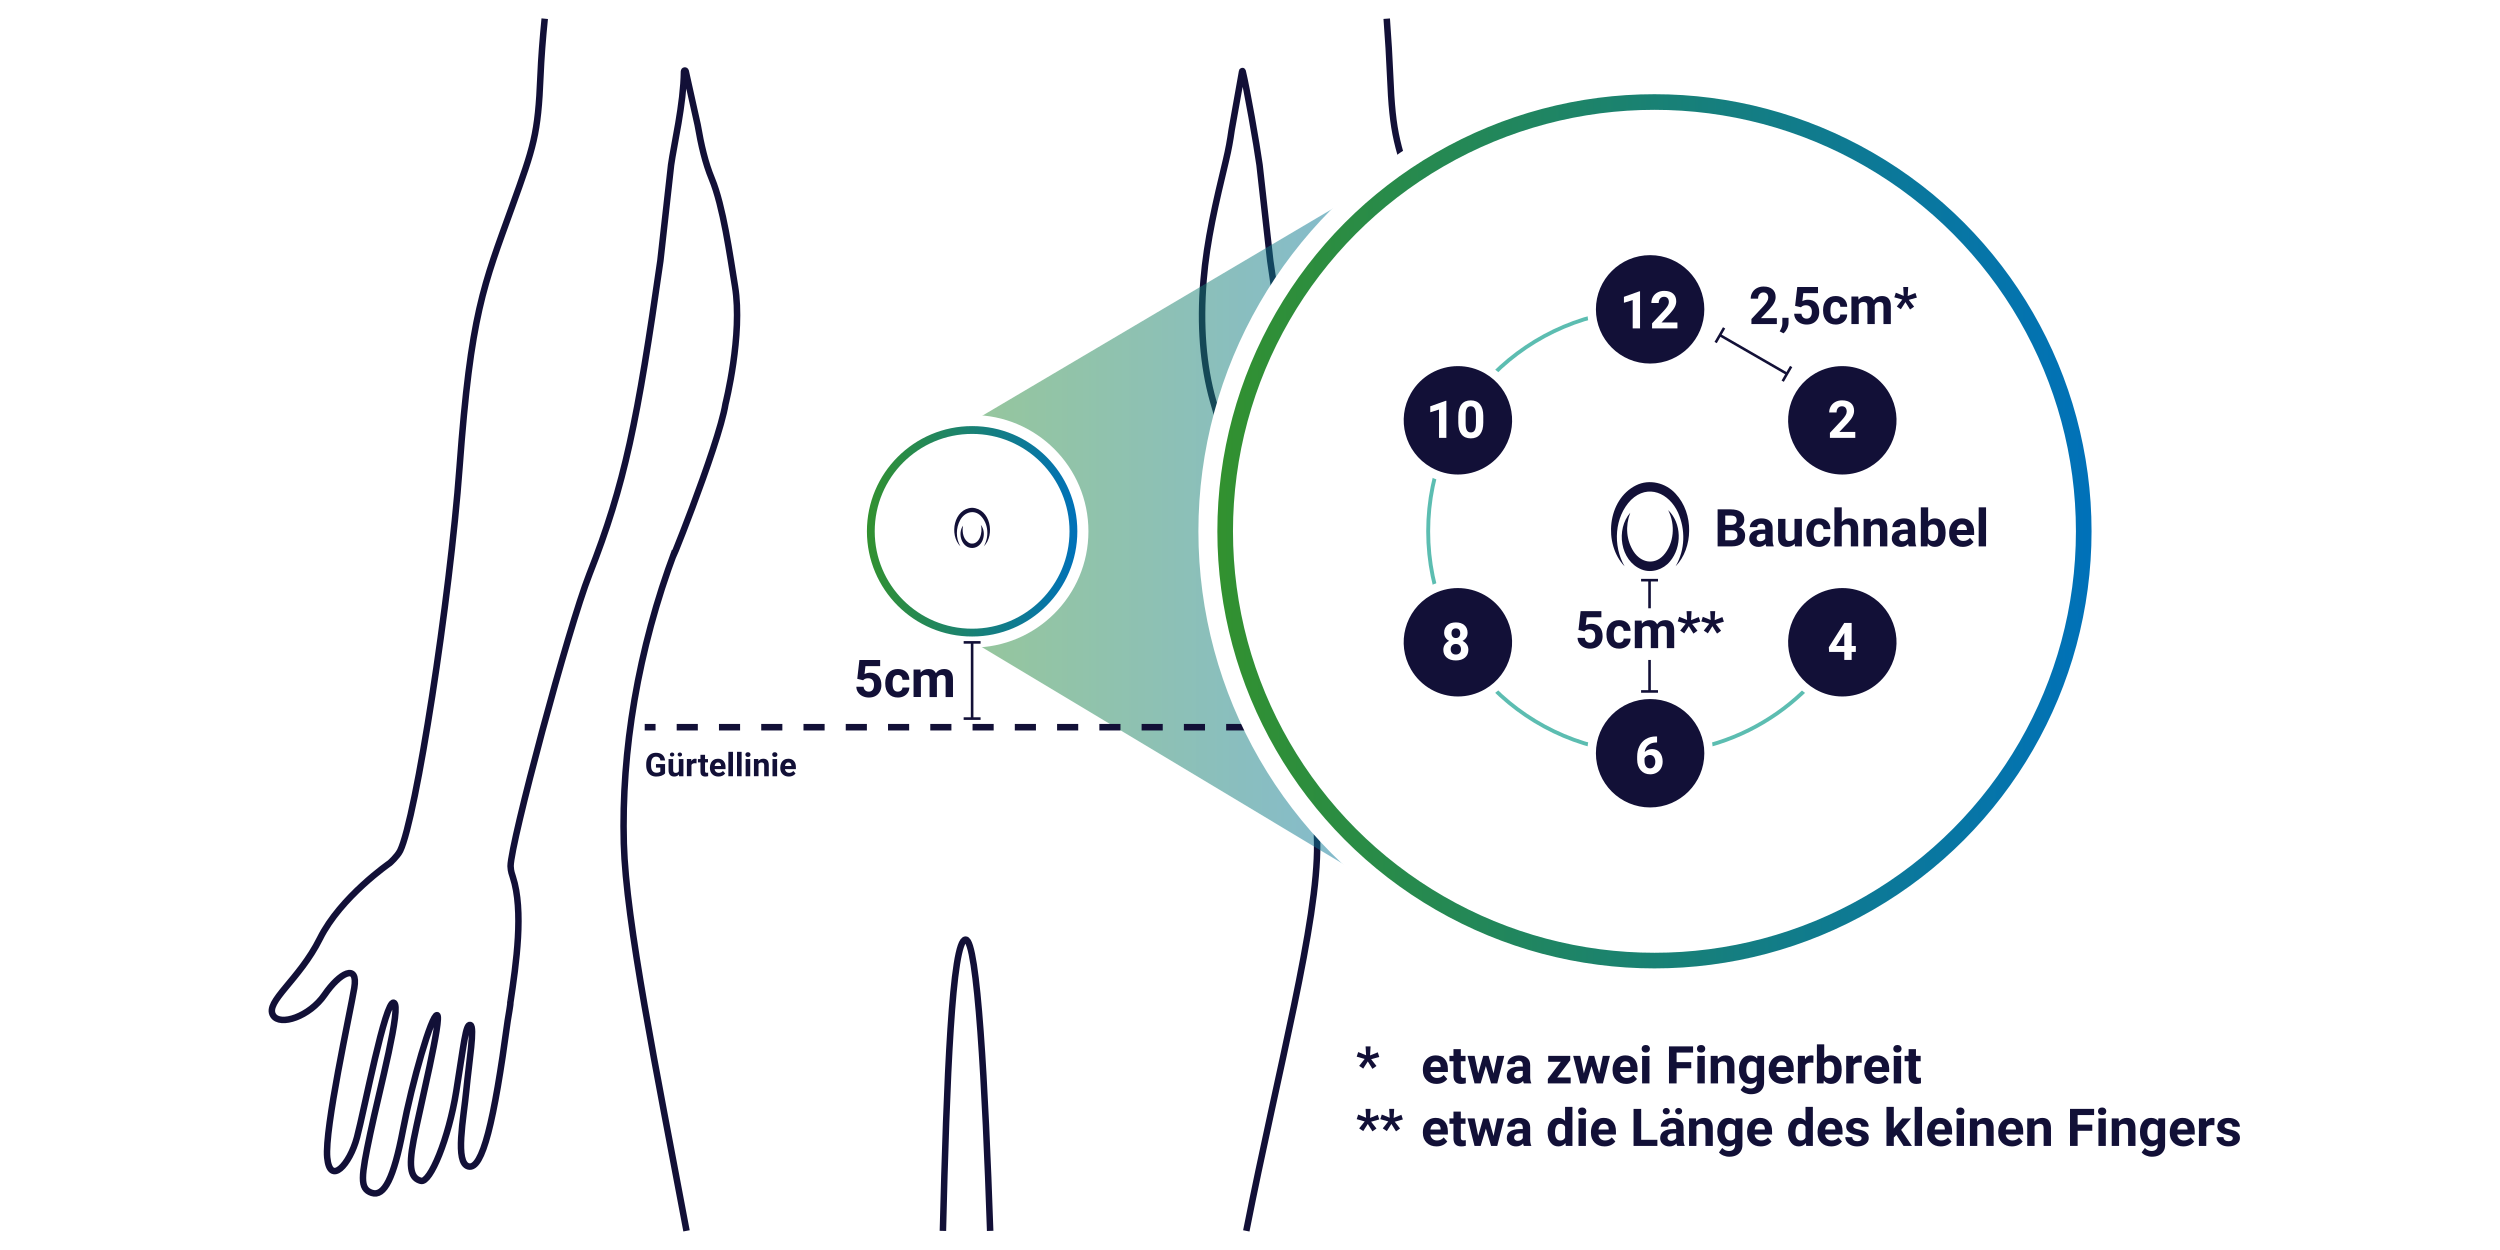 <svg viewBox="0 0 1920 960" xmlns="http://www.w3.org/2000/svg" xmlns:xlink="http://www.w3.org/1999/xlink"><linearGradient id="a" gradientUnits="userSpaceOnUse" x1="713.28" x2="1123" y1="409.93" y2="409.93"><stop offset="0" stop-color="#32912f"/><stop offset="1" stop-color="#0071b9"/></linearGradient><linearGradient id="b" x1="665.79" x2="827.39" xlink:href="#a" y1="408.04" y2="408.04"/><linearGradient id="c" x1="934.93" x2="1606.3" xlink:href="#a" y1="408.04" y2="408.04"/><path d="m0 0h1920v960h-1920z" fill="#fff"/><path d="m1102.71 195.95c-3.89-11.45-8.28-23.33-13.32-37.31-16.63-46.13-19.9-55.1-21.77-100.58-.55-13.39-1.46-28.35-2.62-43.71" fill="none" stroke="#121037" stroke-miterlimit="10" stroke-width="5"/><path d="m957.16 945.32c24.59-124.73 55.17-237.47 54.4-297.5-.9-70.47-3.19-128.26-32.14-203.81-27.93-72.9-35.95-94.14-47.78-136.07q-11.56-40.95-7.3-92.86c2.5-30.47 9.41-59.54 17.25-92.19 1.89-7.87 3.21-15.19 4.28-22.88l8.08-45.29c.04-.22.35-.26.4-.04 3.34 13.83 10.81 56.33 12.98 72l8.22 73.57c4.47 31.26 8.42 57.71 12.29 80.91" fill="none" stroke="#121037" stroke-miterlimit="10" stroke-width="5"/><path d="m724.15 945.32c2.86-114.72 7.01-223.7 17.45-223.7 9.08 0 15.1 113.57 18.84 223.7" fill="none" stroke="#121037" stroke-miterlimit="10" stroke-width="5"/><path d="m418.35 14.35c-1.55 15.36-2.71 30.32-3.26 43.7-1.87 45.48-5.15 54.45-21.77 100.58-21.92 60.83-31.69 82.01-40.38 200.26-7.46 101.5-33.47 269.42-45.61 294.47-2.26 4.45-7.91 9.43-7.91 9.43s-37.8 26.01-53.71 58c-15.92 31.94-42.35 48.58-35.96 58.99 5.25 8.57 28.01.98 39.56-15.86 11.55-16.85 26.01-24.54 22.78-5.17-3.25 19.38-22.9 108.36-20.79 130.25 2.09 21.87 17.23 5.68 22.87-15.48 5.65-21.21 21.67-105.35 28.2-103.45 6.54 1.9-11.01 67.21-18.02 100.53-7 33.29-8.31 42.37 1.18 45.54 9.52 3.17 16.9-11.31 23.94-48.25 7.03-36.97 22.03-88.95 26.19-88.28 4.17.65-13.46 72.63-17.93 95.66-4.47 23.01-1.58 29.73 5.54 31.63 7.15 1.91 21.33-32.48 27.16-68.87 5.86-36.33 7.24-52.1 10.81-50.82 3.56 1.24-.96 27.92-3.05 49.7-2.05 21.83-9.08 56.39 1.64 58.93 10.7 2.57 19.53-33.74 30.08-111.92.32-2.18 2.41-13.88 2.02-13.61 4.6-30.69 10.36-70.91 1.94-96.78-.54-1.92-1.59-4.03-1.74-8.37.23-18.14 44.18-182.5 60.6-224.26 27.22-69.18 36.88-117.74 54.45-240.67l8.22-73.57c2.11-15.21 9.57-46.42 9.9-71.87.01-.81 1.15-.91 1.33-.12l9.16 41.14c2.72 15.82 5.89 29.36 10.83 41.32 8.88 21.52 13.93 58.68 17.88 82.79 6.08 37.1-7.3 90.21-7.3 90.21-5.05 32.04-49.9 142.37-38.83 112.99-28.52 75.71-41.2 154.19-39.27 224.67 1.64 60.01 24.77 172.77 48.15 297.5" fill="none" stroke="#121037" stroke-miterlimit="10" stroke-width="5"/><g fill="#121037"><path d="m510.79 593.91c-.66.79-1.59 1.4-2.8 1.84-1.2.44-2.54.65-4 .65-1.54 0-2.89-.34-4.05-1.01s-2.05-1.65-2.69-2.92c-.63-1.28-.95-2.78-.97-4.5v-1.21c0-1.77.3-3.31.9-4.61s1.46-2.29 2.59-2.98 2.45-1.03 3.96-1.03c2.11 0 3.76.5 4.94 1.51 1.19 1 1.89 2.47 2.11 4.39h-3.56c-.16-1.02-.52-1.76-1.08-2.23s-1.32-.71-2.3-.71c-1.25 0-2.19.47-2.84 1.4-.65.94-.98 2.33-.99 4.17v1.14c0 1.86.35 3.27 1.06 4.22s1.75 1.43 3.11 1.43 2.36-.29 2.94-.88v-3.06h-3.33v-2.7h6.99v7.09z"/><path d="m521.44 594.81c-.87 1.06-2.08 1.59-3.61 1.59-1.42 0-2.5-.41-3.24-1.22s-1.13-2.01-1.14-3.58v-8.65h3.53v8.54c0 1.38.63 2.07 1.88 2.07s2.02-.42 2.47-1.25v-9.36h3.54v13.21h-3.32l-.1-1.34zm-3.57-15.33c0 .43-.16.8-.48 1.1s-.72.45-1.22.45-.91-.15-1.22-.45-.46-.67-.46-1.09.15-.79.46-1.1.72-.46 1.22-.46.91.15 1.23.46c.31.31.47.67.47 1.1zm2.57 0c0-.44.16-.81.49-1.11s.73-.45 1.2-.45.88.15 1.2.45.48.67.48 1.1-.15.79-.46 1.1-.72.46-1.22.46-.91-.15-1.23-.46c-.31-.31-.47-.67-.47-1.1z"/><path d="m534.94 586.25c-.48-.06-.9-.1-1.27-.1-1.33 0-2.21.45-2.62 1.35v8.64h-3.53v-13.21h3.33l.1 1.57c.71-1.21 1.69-1.82 2.94-1.82.39 0 .76.05 1.1.16l-.05 3.39z"/><path d="m541.47 579.7v3.25h2.26v2.59h-2.26v6.59c0 .49.09.84.28 1.05s.55.32 1.07.32c.39 0 .74-.03 1.04-.09v2.67c-.69.21-1.4.32-2.14.32-2.47 0-3.74-1.25-3.78-3.75v-7.12h-1.93v-2.59h1.93v-3.25h3.53z"/><path d="m551.77 596.4c-1.94 0-3.51-.59-4.73-1.78s-1.82-2.77-1.82-4.75v-.34c0-1.33.26-2.51.77-3.56s1.24-1.85 2.18-2.42 2.01-.85 3.22-.85c1.81 0 3.23.57 4.27 1.71s1.56 2.75 1.56 4.85v1.44h-8.41c.11.86.46 1.55 1.03 2.08.57.52 1.3.78 2.18.78 1.36 0 2.42-.49 3.19-1.48l1.73 1.94c-.53.75-1.25 1.33-2.15 1.75s-1.9.63-3 .63zm-.4-10.86c-.7 0-1.27.24-1.7.71-.44.47-.71 1.15-.84 2.04h4.91v-.28c-.02-.78-.23-1.39-.63-1.82-.41-.43-.98-.64-1.73-.64z"/><path d="m562.93 596.15h-3.54v-18.75h3.54z"/><path d="m569.56 596.15h-3.54v-18.75h3.54z"/><path d="m572.44 579.53c0-.53.18-.96.53-1.31s.84-.51 1.45-.51 1.08.17 1.44.51.54.78.54 1.31-.18.98-.54 1.32-.84.51-1.43.51-1.07-.17-1.43-.51-.54-.78-.54-1.32zm3.75 16.62h-3.54v-13.21h3.54z"/><path d="m582.34 582.94.11 1.53c.94-1.18 2.21-1.77 3.8-1.77 1.4 0 2.44.41 3.12 1.23s1.03 2.05 1.05 3.69v8.53h-3.53v-8.45c0-.75-.16-1.29-.49-1.63s-.87-.51-1.62-.51c-.99 0-1.74.42-2.23 1.27v9.31h-3.53v-13.21h3.32z"/><path d="m593.07 579.53c0-.53.18-.96.53-1.31s.84-.51 1.45-.51 1.08.17 1.44.51.54.78.54 1.31-.18.98-.54 1.32-.84.51-1.43.51-1.07-.17-1.43-.51-.54-.78-.54-1.32zm3.75 16.62h-3.54v-13.21h3.54z"/><path d="m605.8 596.4c-1.94 0-3.51-.59-4.73-1.78s-1.82-2.77-1.82-4.75v-.34c0-1.33.26-2.51.77-3.56s1.24-1.85 2.18-2.42 2.01-.85 3.22-.85c1.81 0 3.23.57 4.27 1.71s1.56 2.75 1.56 4.85v1.44h-8.41c.11.86.46 1.55 1.03 2.08.57.52 1.3.78 2.18.78 1.36 0 2.42-.49 3.19-1.48l1.73 1.94c-.53.75-1.25 1.33-2.15 1.75s-1.9.63-3 .63zm-.4-10.86c-.7 0-1.27.24-1.7.71-.44.47-.71 1.15-.84 2.04h4.91v-.28c-.02-.78-.23-1.39-.63-1.82-.41-.43-.98-.64-1.73-.64z"/><path d="m1048.07 813.26-6.13-1.74 1.15-3.53 6.07 2.44-.39-6.81h3.83l-.39 6.95 5.92-2.4 1.15 3.57-6.25 1.74 4.1 5.2-3.11 2.21-3.55-5.7-3.52 5.51-3.11-2.11 4.22-5.31z"/><path d="m1103.26 832.45c-3.1 0-5.62-.95-7.57-2.85s-2.92-4.43-2.92-7.6v-.55c0-2.12.41-4.02 1.23-5.69s1.98-2.96 3.49-3.87c1.5-.9 3.22-1.36 5.15-1.36 2.89 0 5.17.91 6.83 2.73s2.49 4.41 2.49 7.75v2.3h-13.46c.18 1.38.73 2.49 1.65 3.32s2.08 1.25 3.49 1.25c2.17 0 3.87-.79 5.1-2.36l2.77 3.11c-.85 1.2-1.99 2.13-3.44 2.8s-3.05 1.01-4.8 1.01zm-.65-17.36c-1.12 0-2.03.38-2.72 1.14-.7.76-1.14 1.84-1.34 3.26h7.85v-.45c-.03-1.26-.36-2.23-1.02-2.91-.65-.69-1.58-1.03-2.77-1.03z"/><path d="m1121.91 805.73v5.2h3.61v4.14h-3.61v10.55c0 .78.15 1.34.45 1.68s.87.51 1.72.51c.62 0 1.18-.05 1.66-.14v4.28c-1.11.34-2.25.51-3.42.51-3.96 0-5.98-2-6.05-6v-11.39h-3.09v-4.14h3.09v-5.2z"/><path d="m1147.05 824.39 2.77-13.46h5.45l-5.39 21.13h-4.73l-4-13.3-4 13.3h-4.71l-5.39-21.13h5.45l2.75 13.44 3.87-13.44h4.08z"/><path d="m1170.31 832.06c-.26-.51-.45-1.14-.57-1.89-1.37 1.52-3.14 2.29-5.33 2.29-2.07 0-3.79-.6-5.15-1.8s-2.04-2.71-2.04-4.53c0-2.24.83-3.96 2.49-5.16s4.06-1.8 7.2-1.82h2.6v-1.21c0-.98-.25-1.76-.75-2.34-.5-.59-1.29-.88-2.37-.88-.95 0-1.7.23-2.24.68-.54.46-.81 1.08-.81 1.88h-5.64c0-1.22.38-2.36 1.13-3.4s1.82-1.86 3.2-2.45 2.93-.89 4.65-.89c2.6 0 4.67.65 6.2 1.96s2.29 3.15 2.29 5.52v9.16c.01 2.01.29 3.52.84 4.55v.33zm-4.67-3.92c.83 0 1.6-.19 2.3-.56s1.22-.87 1.56-1.49v-3.63h-2.11c-2.83 0-4.33.98-4.51 2.93l-.02.33c0 .7.25 1.28.74 1.74s1.17.68 2.03.68z"/><path d="m1195.95 827.51h10.33v4.55h-17.54v-3.44l9.94-13.14h-9.65v-4.55h16.93v3.33l-10.02 13.26z"/><path d="m1228.2 824.39 2.77-13.46h5.45l-5.39 21.13h-4.73l-4-13.3-4 13.3h-4.71l-5.39-21.13h5.45l2.75 13.44 3.87-13.44h4.08z"/><path d="m1248.94 832.45c-3.1 0-5.62-.95-7.57-2.85s-2.92-4.43-2.92-7.6v-.55c0-2.12.41-4.02 1.23-5.69s1.98-2.96 3.49-3.87c1.5-.9 3.22-1.36 5.15-1.36 2.89 0 5.17.91 6.83 2.73s2.49 4.41 2.49 7.75v2.3h-13.46c.18 1.38.73 2.49 1.65 3.32s2.08 1.25 3.49 1.25c2.17 0 3.87-.79 5.1-2.36l2.77 3.11c-.85 1.2-1.99 2.13-3.44 2.8s-3.05 1.01-4.8 1.01zm-.64-17.36c-1.12 0-2.03.38-2.72 1.14-.7.76-1.14 1.84-1.34 3.26h7.85v-.45c-.03-1.26-.36-2.23-1.02-2.91-.65-.69-1.58-1.03-2.77-1.03z"/><path d="m1260.8 805.46c0-.85.28-1.54.85-2.09s1.34-.82 2.31-.82 1.73.27 2.3.82.86 1.24.86 2.09-.29 1.56-.87 2.11-1.34.82-2.29.82-1.72-.27-2.29-.82c-.58-.55-.87-1.25-.87-2.11zm5.99 26.6h-5.66v-21.13h5.66z"/><path d="m1298.88 820.44h-11.25v11.62h-5.86v-28.44h18.52v4.75h-12.66v7.34h11.25z"/><path d="m1303.28 805.46c0-.85.28-1.54.85-2.09s1.34-.82 2.31-.82 1.73.27 2.3.82.86 1.24.86 2.09-.29 1.56-.87 2.11-1.34.82-2.29.82-1.72-.27-2.29-.82c-.58-.55-.87-1.25-.87-2.11zm5.99 26.6h-5.66v-21.13h5.66z"/><path d="m1319.12 810.93.18 2.44c1.51-1.89 3.54-2.83 6.07-2.83 2.24 0 3.91.66 5 1.97 1.09 1.32 1.65 3.28 1.68 5.9v13.65h-5.64v-13.52c0-1.2-.26-2.07-.78-2.61s-1.39-.81-2.6-.81c-1.59 0-2.78.68-3.57 2.03v14.9h-5.64v-21.13h5.31z"/><path d="m1335.51 821.34c0-3.24.77-5.85 2.31-7.83s3.62-2.97 6.24-2.97c2.32 0 4.12.79 5.41 2.38l.23-1.99h5.12v20.43c0 1.85-.42 3.46-1.26 4.82s-2.02 2.41-3.54 3.12c-1.52.72-3.31 1.07-5.35 1.07-1.55 0-3.06-.31-4.53-.93s-2.58-1.42-3.34-2.39l2.5-3.44c1.41 1.58 3.11 2.36 5.12 2.36 1.5 0 2.66-.4 3.5-1.2.83-.8 1.25-1.94 1.25-3.41v-1.13c-1.3 1.47-3.01 2.21-5.14 2.21-2.54 0-4.59-.99-6.16-2.98s-2.35-4.62-2.35-7.9v-.23zm5.64.42c0 1.92.38 3.42 1.15 4.51s1.82 1.63 3.16 1.63c1.72 0 2.95-.65 3.69-1.94v-8.9c-.76-1.29-1.97-1.94-3.65-1.94-1.35 0-2.42.55-3.19 1.66s-1.16 2.76-1.16 4.97z"/><path d="m1368.88 832.45c-3.1 0-5.62-.95-7.57-2.85s-2.92-4.43-2.92-7.6v-.55c0-2.12.41-4.02 1.23-5.69s1.98-2.96 3.49-3.87c1.5-.9 3.22-1.36 5.15-1.36 2.89 0 5.17.91 6.83 2.73s2.49 4.41 2.49 7.75v2.3h-13.46c.18 1.38.73 2.49 1.65 3.32s2.08 1.25 3.49 1.25c2.17 0 3.87-.79 5.1-2.36l2.77 3.11c-.85 1.2-1.99 2.13-3.44 2.8s-3.05 1.01-4.8 1.01zm-.64-17.36c-1.12 0-2.03.38-2.72 1.14-.7.76-1.14 1.84-1.34 3.26h7.85v-.45c-.03-1.26-.36-2.23-1.02-2.91-.65-.69-1.58-1.03-2.77-1.03z"/><path d="m1392.65 816.22c-.77-.1-1.45-.16-2.03-.16-2.14 0-3.54.72-4.2 2.17v13.83h-5.64v-21.13h5.33l.16 2.52c1.13-1.94 2.7-2.91 4.71-2.91.62 0 1.21.08 1.76.25l-.08 5.43z"/><path d="m1414.41 821.69c0 3.39-.72 6.03-2.17 7.92s-3.46 2.84-6.05 2.84c-2.29 0-4.12-.88-5.49-2.64l-.25 2.25h-5.08v-30h5.64v10.76c1.3-1.52 3.01-2.29 5.14-2.29 2.58 0 4.6.95 6.06 2.84s2.2 4.56 2.2 8v.31zm-5.64-.41c0-2.14-.34-3.69-1.02-4.68-.68-.98-1.69-1.47-3.03-1.47-1.8 0-3.03.74-3.71 2.21v8.34c.69 1.48 1.94 2.23 3.75 2.23s3.02-.9 3.59-2.7c.27-.86.41-2.17.41-3.93z"/><path d="m1429.76 816.22c-.77-.1-1.45-.16-2.03-.16-2.14 0-3.54.72-4.2 2.17v13.83h-5.64v-21.13h5.33l.16 2.52c1.13-1.94 2.7-2.91 4.71-2.91.62 0 1.21.08 1.76.25l-.08 5.43z"/><path d="m1442.2 832.45c-3.1 0-5.62-.95-7.57-2.85s-2.92-4.43-2.92-7.6v-.55c0-2.12.41-4.02 1.23-5.69s1.98-2.96 3.49-3.87c1.5-.9 3.22-1.36 5.15-1.36 2.89 0 5.17.91 6.83 2.73s2.49 4.41 2.49 7.75v2.3h-13.46c.18 1.38.73 2.49 1.65 3.32s2.08 1.25 3.49 1.25c2.17 0 3.87-.79 5.1-2.36l2.77 3.11c-.85 1.2-1.99 2.13-3.44 2.8s-3.05 1.01-4.8 1.01zm-.64-17.36c-1.12 0-2.03.38-2.72 1.14-.7.76-1.14 1.84-1.34 3.26h7.85v-.45c-.03-1.26-.36-2.23-1.02-2.91-.65-.69-1.58-1.03-2.77-1.03z"/><path d="m1454.06 805.46c0-.85.28-1.54.85-2.09s1.34-.82 2.31-.82 1.73.27 2.3.82.86 1.24.86 2.09-.29 1.56-.87 2.11-1.34.82-2.29.82-1.72-.27-2.29-.82c-.58-.55-.87-1.25-.87-2.11zm6 26.6h-5.66v-21.13h5.66z"/><path d="m1471.46 805.73v5.2h3.61v4.14h-3.61v10.55c0 .78.15 1.34.45 1.68s.87.51 1.72.51c.62 0 1.18-.05 1.66-.14v4.28c-1.11.34-2.25.51-3.42.51-3.96 0-5.98-2-6.05-6v-11.39h-3.09v-4.14h3.09v-5.2z"/><path d="m1048.07 861.26-6.13-1.74 1.15-3.53 6.07 2.44-.39-6.81h3.83l-.39 6.95 5.92-2.4 1.15 3.57-6.25 1.74 4.1 5.2-3.11 2.21-3.55-5.7-3.52 5.51-3.11-2.11 4.22-5.31z"/><path d="m1066.19 861.26-6.13-1.74 1.15-3.53 6.07 2.44-.39-6.81h3.83l-.39 6.95 5.92-2.4 1.15 3.57-6.25 1.74 4.1 5.2-3.11 2.21-3.55-5.7-3.52 5.51-3.11-2.11 4.22-5.31z"/><path d="m1103.26 880.45c-3.1 0-5.62-.95-7.57-2.85s-2.92-4.43-2.92-7.6v-.55c0-2.12.41-4.02 1.23-5.69s1.98-2.96 3.49-3.87c1.5-.9 3.22-1.36 5.15-1.36 2.89 0 5.17.91 6.83 2.73s2.49 4.41 2.49 7.75v2.3h-13.46c.18 1.38.73 2.49 1.65 3.32s2.08 1.25 3.49 1.25c2.17 0 3.87-.79 5.1-2.36l2.77 3.11c-.85 1.2-1.99 2.13-3.44 2.8s-3.05 1.01-4.8 1.01zm-.65-17.36c-1.12 0-2.03.38-2.72 1.14-.7.76-1.14 1.84-1.34 3.26h7.85v-.45c-.03-1.26-.36-2.23-1.02-2.91-.65-.69-1.58-1.03-2.77-1.03z"/><path d="m1121.91 853.73v5.2h3.61v4.14h-3.61v10.55c0 .78.15 1.34.45 1.68s.87.51 1.72.51c.62 0 1.18-.05 1.66-.14v4.28c-1.11.34-2.25.51-3.42.51-3.96 0-5.98-2-6.05-6v-11.39h-3.09v-4.14h3.09v-5.2z"/><path d="m1147.05 872.39 2.77-13.46h5.45l-5.39 21.13h-4.73l-4-13.3-4 13.3h-4.71l-5.39-21.13h5.45l2.75 13.44 3.87-13.44h4.08z"/><path d="m1170.31 880.06c-.26-.51-.45-1.14-.57-1.89-1.37 1.52-3.14 2.29-5.33 2.29-2.07 0-3.79-.6-5.15-1.8s-2.04-2.71-2.04-4.53c0-2.24.83-3.96 2.49-5.16s4.06-1.8 7.2-1.82h2.6v-1.21c0-.98-.25-1.76-.75-2.34-.5-.59-1.29-.88-2.37-.88-.95 0-1.7.23-2.24.68-.54.46-.81 1.08-.81 1.88h-5.64c0-1.22.38-2.36 1.13-3.4s1.82-1.86 3.2-2.45 2.93-.89 4.65-.89c2.6 0 4.67.65 6.2 1.96s2.29 3.15 2.29 5.52v9.16c.01 2.01.29 3.52.84 4.55v.33zm-4.67-3.92c.83 0 1.6-.19 2.3-.56s1.22-.87 1.56-1.49v-3.63h-2.11c-2.83 0-4.33.98-4.51 2.93l-.02.33c0 .7.25 1.28.74 1.74s1.17.68 2.03.68z"/><path d="m1188.59 869.34c0-3.29.74-5.92 2.22-7.87s3.5-2.93 6.06-2.93c2.06 0 3.76.77 5.1 2.3v-10.78h5.66v30h-5.1l-.27-2.25c-1.41 1.76-3.22 2.64-5.43 2.64-2.49 0-4.48-.98-5.99-2.94-1.5-1.96-2.26-4.68-2.26-8.17zm5.65.42c0 1.98.34 3.5 1.04 4.56.69 1.06 1.69 1.58 3.01 1.58 1.74 0 2.98-.74 3.69-2.21v-8.35c-.7-1.47-1.92-2.21-3.65-2.21-2.72 0-4.08 2.21-4.08 6.63z"/><path d="m1211.97 853.46c0-.85.28-1.54.85-2.09s1.34-.82 2.31-.82 1.73.27 2.3.82.86 1.24.86 2.09-.29 1.56-.87 2.11-1.34.82-2.29.82-1.72-.27-2.29-.82c-.58-.55-.87-1.25-.87-2.11zm6 26.6h-5.66v-21.13h5.66z"/><path d="m1232.34 880.45c-3.1 0-5.62-.95-7.57-2.85s-2.92-4.43-2.92-7.6v-.55c0-2.12.41-4.02 1.23-5.69s1.98-2.96 3.49-3.87c1.5-.9 3.22-1.36 5.15-1.36 2.89 0 5.17.91 6.83 2.73s2.49 4.41 2.49 7.75v2.3h-13.46c.18 1.38.73 2.49 1.65 3.32s2.08 1.25 3.49 1.25c2.17 0 3.87-.79 5.1-2.36l2.77 3.11c-.85 1.2-1.99 2.13-3.44 2.8s-3.05 1.01-4.8 1.01zm-.64-17.36c-1.12 0-2.03.38-2.72 1.14-.7.76-1.14 1.84-1.34 3.26h7.85v-.45c-.03-1.26-.36-2.23-1.02-2.91-.65-.69-1.58-1.03-2.77-1.03z"/><path d="m1260.43 875.36h12.44v4.71h-18.3v-28.44h5.86z"/><path d="m1288.1 880.06c-.26-.51-.45-1.14-.57-1.89-1.37 1.52-3.14 2.29-5.33 2.29-2.07 0-3.79-.6-5.15-1.8s-2.04-2.71-2.04-4.53c0-2.24.83-3.96 2.49-5.16s4.06-1.8 7.2-1.82h2.6v-1.21c0-.98-.25-1.76-.75-2.34-.5-.59-1.29-.88-2.37-.88-.95 0-1.7.23-2.24.68-.54.46-.81 1.08-.81 1.88h-5.64c0-1.22.38-2.36 1.13-3.4s1.82-1.86 3.2-2.45 2.93-.89 4.65-.89c2.6 0 4.67.65 6.2 1.96s2.29 3.15 2.29 5.52v9.16c.01 2.01.29 3.52.84 4.55v.33zm-5.7-26.67c0 .69-.25 1.28-.76 1.75-.51.48-1.16.72-1.95.72s-1.46-.24-1.95-.73c-.5-.48-.74-1.07-.74-1.75s.25-1.26.74-1.75 1.15-.74 1.95-.74 1.46.25 1.96.74.75 1.08.75 1.75zm1.03 22.75c.83 0 1.6-.19 2.3-.56s1.22-.87 1.56-1.49v-3.63h-2.11c-2.83 0-4.33.98-4.51 2.93l-.02.33c0 .7.25 1.28.74 1.74s1.17.68 2.03.68zm3.07-22.75c0-.71.26-1.3.79-1.77s1.17-.72 1.92-.72 1.41.24 1.92.73c.51.48.77 1.07.77 1.76s-.25 1.27-.74 1.75c-.5.49-1.15.74-1.95.74s-1.46-.25-1.96-.74-.75-1.08-.75-1.75z"/><path d="m1302.5 858.93.18 2.44c1.51-1.89 3.54-2.83 6.07-2.83 2.24 0 3.91.66 5 1.97 1.09 1.32 1.65 3.28 1.68 5.9v13.65h-5.64v-13.52c0-1.2-.26-2.07-.78-2.61s-1.39-.81-2.6-.81c-1.59 0-2.78.68-3.57 2.03v14.9h-5.64v-21.13h5.31z"/><path d="m1318.88 869.34c0-3.24.77-5.85 2.31-7.83s3.62-2.97 6.24-2.97c2.32 0 4.12.79 5.41 2.38l.23-1.99h5.12v20.43c0 1.85-.42 3.46-1.26 4.82s-2.02 2.41-3.54 3.12c-1.52.72-3.31 1.07-5.35 1.07-1.55 0-3.06-.31-4.53-.93s-2.58-1.42-3.34-2.39l2.5-3.44c1.41 1.58 3.11 2.36 5.12 2.36 1.5 0 2.66-.4 3.5-1.2.83-.8 1.25-1.94 1.25-3.41v-1.13c-1.3 1.47-3.01 2.21-5.14 2.21-2.54 0-4.59-.99-6.16-2.98s-2.35-4.62-2.35-7.9v-.23zm5.65.42c0 1.92.38 3.42 1.15 4.51s1.82 1.63 3.16 1.63c1.72 0 2.95-.65 3.69-1.94v-8.9c-.76-1.29-1.97-1.94-3.65-1.94-1.35 0-2.42.55-3.19 1.66s-1.16 2.76-1.16 4.97z"/><path d="m1352.26 880.45c-3.1 0-5.62-.95-7.57-2.85s-2.92-4.43-2.92-7.6v-.55c0-2.12.41-4.02 1.23-5.69s1.98-2.96 3.49-3.87c1.5-.9 3.22-1.36 5.15-1.36 2.89 0 5.17.91 6.83 2.73s2.49 4.41 2.49 7.75v2.3h-13.46c.18 1.38.73 2.49 1.65 3.32s2.08 1.25 3.49 1.25c2.17 0 3.87-.79 5.1-2.36l2.77 3.11c-.85 1.2-1.99 2.13-3.44 2.8s-3.05 1.01-4.8 1.01zm-.64-17.36c-1.12 0-2.03.38-2.72 1.14-.7.76-1.14 1.84-1.34 3.26h7.85v-.45c-.03-1.26-.36-2.23-1.02-2.91-.65-.69-1.58-1.03-2.77-1.03z"/><path d="m1373.24 869.34c0-3.29.74-5.92 2.22-7.87s3.5-2.93 6.06-2.93c2.06 0 3.76.77 5.1 2.3v-10.78h5.66v30h-5.1l-.27-2.25c-1.41 1.76-3.22 2.64-5.43 2.64-2.49 0-4.48-.98-5.99-2.94-1.5-1.96-2.26-4.68-2.26-8.17zm5.64.42c0 1.98.34 3.5 1.04 4.56.69 1.06 1.69 1.58 3.01 1.58 1.74 0 2.98-.74 3.69-2.21v-8.35c-.7-1.47-1.92-2.21-3.65-2.21-2.72 0-4.08 2.21-4.08 6.63z"/><path d="m1406.38 880.45c-3.1 0-5.62-.95-7.57-2.85s-2.92-4.43-2.92-7.6v-.55c0-2.12.41-4.02 1.23-5.69s1.98-2.96 3.49-3.87c1.5-.9 3.22-1.36 5.15-1.36 2.89 0 5.17.91 6.83 2.73s2.49 4.41 2.49 7.75v2.3h-13.46c.18 1.38.73 2.49 1.65 3.32s2.08 1.25 3.49 1.25c2.17 0 3.87-.79 5.1-2.36l2.77 3.11c-.85 1.2-1.99 2.13-3.44 2.8s-3.05 1.01-4.8 1.01zm-.64-17.36c-1.12 0-2.03.38-2.72 1.14-.7.76-1.14 1.84-1.34 3.26h7.85v-.45c-.03-1.26-.36-2.23-1.02-2.91-.65-.69-1.58-1.03-2.77-1.03z"/><path d="m1429.72 874.22c0-.69-.34-1.23-1.03-1.63-.68-.4-1.78-.75-3.29-1.06-5.03-1.05-7.54-3.19-7.54-6.41 0-1.88.78-3.44 2.33-4.7 1.56-1.26 3.59-1.88 6.1-1.88 2.68 0 4.83.63 6.44 1.89s2.41 2.9 2.41 4.92h-5.64c0-.81-.26-1.47-.78-2s-1.33-.79-2.44-.79c-.95 0-1.69.21-2.21.64s-.78.98-.78 1.64c0 .62.3 1.13.89 1.51s1.59.72 3 1 2.59.6 3.55.95c2.98 1.09 4.47 2.99 4.47 5.68 0 1.93-.83 3.49-2.48 4.68s-3.79 1.79-6.41 1.79c-1.77 0-3.34-.32-4.72-.95-1.37-.63-2.45-1.5-3.23-2.6s-1.17-2.29-1.17-3.56h5.35c.05 1 .42 1.77 1.11 2.3s1.61.8 2.77.8c1.08 0 1.9-.21 2.45-.62s.83-.95.83-1.61z"/><path d="m1456.48 871.59-2.03 2.03v6.45h-5.64v-30h5.64v16.62l1.09-1.41 5.41-6.35h6.78l-7.64 8.81 8.3 12.32h-6.48l-5.43-8.48z"/><path d="m1476.13 880.06h-5.66v-30h5.66z"/><path d="m1490.51 880.45c-3.1 0-5.62-.95-7.57-2.85s-2.92-4.43-2.92-7.6v-.55c0-2.12.41-4.02 1.23-5.69s1.98-2.96 3.49-3.87c1.5-.9 3.22-1.36 5.15-1.36 2.89 0 5.17.91 6.83 2.73s2.49 4.41 2.49 7.75v2.3h-13.46c.18 1.38.73 2.49 1.65 3.32s2.08 1.25 3.49 1.25c2.17 0 3.87-.79 5.1-2.36l2.77 3.11c-.85 1.2-1.99 2.13-3.44 2.8s-3.05 1.01-4.8 1.01zm-.65-17.36c-1.12 0-2.03.38-2.72 1.14-.7.76-1.14 1.84-1.34 3.26h7.85v-.45c-.03-1.26-.36-2.23-1.02-2.91-.65-.69-1.58-1.03-2.77-1.03z"/><path d="m1502.36 853.46c0-.85.28-1.54.85-2.09s1.34-.82 2.31-.82 1.73.27 2.3.82.86 1.24.86 2.09-.29 1.56-.87 2.11-1.34.82-2.29.82-1.72-.27-2.29-.82c-.58-.55-.87-1.25-.87-2.11zm6 26.6h-5.66v-21.13h5.66z"/><path d="m1518.2 858.93.18 2.44c1.51-1.89 3.54-2.83 6.07-2.83 2.24 0 3.91.66 5 1.97 1.09 1.32 1.65 3.28 1.68 5.9v13.65h-5.64v-13.52c0-1.2-.26-2.07-.78-2.61s-1.39-.81-2.6-.81c-1.59 0-2.78.68-3.57 2.03v14.9h-5.64v-21.13h5.31z"/><path d="m1545.13 880.45c-3.1 0-5.62-.95-7.57-2.85s-2.92-4.43-2.92-7.6v-.55c0-2.12.41-4.02 1.23-5.69s1.98-2.96 3.49-3.87c1.5-.9 3.22-1.36 5.15-1.36 2.89 0 5.17.91 6.83 2.73s2.49 4.41 2.49 7.75v2.3h-13.46c.18 1.38.73 2.49 1.65 3.32s2.08 1.25 3.49 1.25c2.17 0 3.87-.79 5.1-2.36l2.77 3.11c-.85 1.2-1.99 2.13-3.44 2.8s-3.05 1.01-4.8 1.01zm-.64-17.36c-1.12 0-2.03.38-2.72 1.14-.7.76-1.14 1.84-1.34 3.26h7.85v-.45c-.03-1.26-.36-2.23-1.02-2.91-.65-.69-1.58-1.03-2.77-1.03z"/><path d="m1562.22 858.93.18 2.44c1.51-1.89 3.54-2.83 6.07-2.83 2.24 0 3.91.66 5 1.97 1.09 1.32 1.65 3.28 1.68 5.9v13.65h-5.64v-13.52c0-1.2-.26-2.07-.78-2.61s-1.39-.81-2.6-.81c-1.59 0-2.78.68-3.57 2.03v14.9h-5.64v-21.13h5.31z"/><path d="m1606.87 868.44h-11.25v11.62h-5.86v-28.44h18.52v4.75h-12.66v7.34h11.25z"/><path d="m1611.27 853.46c0-.85.28-1.54.85-2.09s1.34-.82 2.31-.82 1.73.27 2.3.82.86 1.24.86 2.09-.29 1.56-.87 2.11-1.34.82-2.29.82-1.72-.27-2.29-.82c-.58-.55-.87-1.25-.87-2.11zm5.99 26.6h-5.66v-21.13h5.66z"/><path d="m1627.11 858.93.18 2.44c1.51-1.89 3.54-2.83 6.07-2.83 2.24 0 3.91.66 5 1.97 1.09 1.32 1.65 3.28 1.68 5.9v13.65h-5.64v-13.52c0-1.2-.26-2.07-.78-2.61s-1.39-.81-2.6-.81c-1.59 0-2.78.68-3.57 2.03v14.9h-5.64v-21.13h5.31z"/><path d="m1643.49 869.34c0-3.24.77-5.85 2.31-7.83s3.62-2.97 6.24-2.97c2.32 0 4.12.79 5.41 2.38l.23-1.99h5.12v20.43c0 1.85-.42 3.46-1.26 4.82s-2.02 2.41-3.54 3.12c-1.52.72-3.31 1.07-5.35 1.07-1.55 0-3.06-.31-4.53-.93s-2.58-1.42-3.34-2.39l2.5-3.44c1.41 1.58 3.11 2.36 5.12 2.36 1.5 0 2.66-.4 3.5-1.2.83-.8 1.25-1.94 1.25-3.41v-1.13c-1.3 1.47-3.01 2.21-5.14 2.21-2.54 0-4.59-.99-6.16-2.98s-2.35-4.62-2.35-7.9v-.23zm5.65.42c0 1.92.38 3.42 1.15 4.51s1.82 1.63 3.16 1.63c1.72 0 2.95-.65 3.69-1.94v-8.9c-.76-1.29-1.97-1.94-3.65-1.94-1.35 0-2.42.55-3.19 1.66s-1.16 2.76-1.16 4.97z"/><path d="m1676.87 880.45c-3.1 0-5.62-.95-7.57-2.85s-2.92-4.43-2.92-7.6v-.55c0-2.12.41-4.02 1.23-5.69s1.98-2.96 3.49-3.87c1.5-.9 3.22-1.36 5.15-1.36 2.89 0 5.17.91 6.83 2.73s2.49 4.41 2.49 7.75v2.3h-13.46c.18 1.38.73 2.49 1.65 3.32s2.08 1.25 3.49 1.25c2.17 0 3.87-.79 5.1-2.36l2.77 3.11c-.85 1.2-1.99 2.13-3.44 2.8s-3.05 1.01-4.8 1.01zm-.64-17.36c-1.12 0-2.03.38-2.72 1.14-.7.76-1.14 1.84-1.34 3.26h7.85v-.45c-.03-1.26-.36-2.23-1.02-2.91-.65-.69-1.58-1.03-2.77-1.03z"/><path d="m1700.64 864.22c-.77-.1-1.45-.16-2.03-.16-2.14 0-3.54.72-4.2 2.17v13.83h-5.64v-21.13h5.33l.16 2.52c1.13-1.94 2.7-2.91 4.71-2.91.62 0 1.21.08 1.76.25l-.08 5.43z"/><path d="m1714.8 874.22c0-.69-.34-1.23-1.03-1.63-.68-.4-1.78-.75-3.29-1.06-5.03-1.05-7.54-3.19-7.54-6.41 0-1.88.78-3.44 2.33-4.7 1.56-1.26 3.59-1.88 6.1-1.88 2.68 0 4.83.63 6.44 1.89s2.41 2.9 2.41 4.92h-5.64c0-.81-.26-1.47-.78-2s-1.33-.79-2.44-.79c-.95 0-1.69.21-2.21.64s-.78.98-.78 1.64c0 .62.3 1.13.89 1.51s1.59.72 3 1 2.59.6 3.55.95c2.98 1.09 4.47 2.99 4.47 5.68 0 1.93-.83 3.49-2.48 4.68s-3.79 1.79-6.41 1.79c-1.77 0-3.34-.32-4.72-.95-1.37-.63-2.45-1.5-3.23-2.6s-1.17-2.29-1.17-3.56h5.35c.05 1 .42 1.77 1.11 2.3s1.61.8 2.77.8c1.08 0 1.9-.21 2.45-.62s.83-.95.83-1.61z"/></g><path d="m1122.99 718.42-409.71-245.91v-128.95l409.72-242.12z" fill="url(#a)" opacity=".5"/><circle cx="746.59" cy="408.04" fill="#fff" r="80.81"/><circle cx="746.59" cy="408.04" fill="#fff" r="89.32"/><circle cx="746.59" cy="408.04" fill="none" r="77.8" stroke="url(#b)" stroke-miterlimit="10" stroke-width="6"/><path d="m495.14 558.5h8.33" fill="none" stroke="#121037" stroke-linejoin="round" stroke-width="5"/><path d="m519.7 558.5h478.76" fill="none" stroke="#121037" stroke-dasharray="16.23 16.23" stroke-linejoin="round" stroke-width="5"/><path d="m1006.58 558.5h8.32" fill="none" stroke="#121037" stroke-linejoin="round" stroke-width="5"/><circle cx="1270.62" cy="408.04" fill="#fff" r="350.25"/><path d="m737.61 419.63c-8.84-8.84-5.09-28.99 8.97-29.66 14.07.67 17.83 20.82 8.97 29.66 4.24-7.45 3.6-17.3-2.25-23.37-5.18-5.29-12.57-2.94-15.87 3.14-3.36 6.13-3.5 13.86.18 20.23z" fill="#121037"/><path d="m753.23 403.06c4.74 5.61 2.11 17.17-6.18 17.79-8.47.39-11.89-11.26-7.43-17.13-1.01 5.2.35 11.51 5.41 13.57 7.08 1.75 10.09-8.48 8.21-14.23z" fill="#121037"/><circle cx="1270.62" cy="408.04" fill="none" r="329.69" stroke="url(#c)" stroke-miterlimit="10" stroke-width="12"/><path d="m1426.26 469.67c-24.7 63.68-86.57 108.82-158.97 108.82-94.14 0-170.45-76.31-170.45-170.45s76.31-170.45 170.45-170.45c9.43 0 18.67.77 27.68 2.24" fill="none" stroke="#5cbdb1" stroke-miterlimit="10" stroke-width="3"/><path d="m1267.29 282.54c-24.79 0-44.96-20.17-44.96-44.96s20.17-44.96 44.96-44.96 44.96 20.17 44.96 44.96-20.17 44.96-44.96 44.96z" fill="#121037"/><path d="m1267.29 195.95c22.99 0 41.63 18.64 41.63 41.63s-18.64 41.63-41.63 41.63-41.63-18.64-41.63-41.63 18.64-41.63 41.63-41.63m0-6.66c-26.63 0-48.29 21.66-48.29 48.29s21.66 48.29 48.29 48.29 48.29-21.66 48.29-48.29-21.66-48.29-48.29-48.29z" fill="#fff"/><path d="m1119.63 367.78c-7.85 0-15.61-2.09-22.44-6.03-10.4-6-17.84-15.7-20.95-27.3s-1.51-23.72 4.49-34.12c8.01-13.87 22.94-22.49 38.98-22.49 7.85 0 15.61 2.09 22.44 6.03 10.4 6 17.84 15.7 20.95 27.3s1.51 23.72-4.49 34.12c-8.01 13.87-22.94 22.49-38.98 22.49z" fill="#121037"/><path d="m1119.71 281.17c7.06 0 14.22 1.8 20.78 5.58 19.91 11.5 26.73 36.96 15.24 56.87-7.71 13.35-21.7 20.82-36.09 20.82-7.06 0-14.22-1.8-20.78-5.58-19.91-11.5-26.73-36.96-15.24-56.87 7.71-13.35 21.7-20.82 36.09-20.82m0-6.66v6.66-6.66c-17.22 0-33.26 9.26-41.86 24.15-13.31 23.06-5.38 52.65 17.68 65.97 7.34 4.24 15.67 6.48 24.11 6.48 17.22 0 33.26-9.25 41.86-24.15 13.31-23.06 5.38-52.65-17.68-65.97-7.34-4.24-15.67-6.48-24.1-6.48z" fill="#fff"/><path d="m1119.71 538.23c-16.03 0-30.97-8.62-38.98-22.49-6-10.4-7.6-22.52-4.49-34.12s10.55-21.3 20.95-27.3c6.83-3.94 14.59-6.03 22.44-6.03 16.03 0 30.97 8.62 38.98 22.49 6 10.4 7.6 22.52 4.49 34.12s-10.55 21.3-20.95 27.3c-6.83 3.94-14.59 6.03-22.44 6.03z" fill="#121037"/><path d="m1119.63 451.63c14.39 0 28.38 7.47 36.09 20.82 11.5 19.91 4.67 45.37-15.24 56.87-6.56 3.78-13.71 5.58-20.78 5.58-14.39 0-28.38-7.47-36.09-20.82-11.5-19.91-4.67-45.37 15.24-56.87 6.56-3.78 13.71-5.58 20.78-5.58m0-6.66v6.66-6.66c-8.43 0-16.77 2.24-24.11 6.48-23.06 13.31-30.99 42.91-17.68 65.97 8.6 14.9 24.64 24.15 41.86 24.15 8.43 0 16.77-2.24 24.11-6.48 11.17-6.45 19.16-16.86 22.5-29.32s1.62-25.47-4.82-36.64c-8.6-14.9-24.64-24.15-41.86-24.15z" fill="#fff"/><path d="m1267.29 623.45c-24.79 0-44.96-20.17-44.96-44.96s20.17-44.96 44.96-44.96 44.96 20.17 44.96 44.96-20.17 44.96-44.96 44.96z" fill="#121037"/><path d="m1267.29 536.86c22.99 0 41.63 18.64 41.63 41.63s-18.64 41.63-41.63 41.63-41.63-18.64-41.63-41.63 18.64-41.63 41.63-41.63m0-6.66c-26.63 0-48.29 21.66-48.29 48.29s21.66 48.29 48.29 48.29 48.29-21.66 48.29-48.29-21.66-48.29-48.29-48.29z" fill="#fff"/><path d="m1414.87 538.23c-7.85 0-15.61-2.09-22.44-6.03-10.4-6-17.84-15.7-20.95-27.3s-1.51-23.72 4.49-34.12c8.01-13.87 22.94-22.49 38.98-22.49 7.85 0 15.61 2.09 22.44 6.03 10.4 6 17.84 15.7 20.95 27.3s1.51 23.72-4.49 34.12c-8.01 13.87-22.94 22.49-38.98 22.49z" fill="#121037"/><path d="m1414.94 451.63c7.06 0 14.22 1.8 20.78 5.58 19.91 11.5 26.73 36.96 15.24 56.87-7.71 13.35-21.7 20.82-36.09 20.82-7.06 0-14.22-1.8-20.78-5.58-19.91-11.5-26.73-36.96-15.24-56.87 7.71-13.35 21.7-20.82 36.09-20.82m.01-6.66v6.66-6.66c-17.22 0-33.26 9.26-41.86 24.15-13.31 23.06-5.38 52.65 17.68 65.97 7.34 4.24 15.67 6.48 24.11 6.48 17.22 0 33.26-9.25 41.86-24.15 13.31-23.06 5.38-52.65-17.68-65.97-7.34-4.24-15.67-6.48-24.1-6.48z" fill="#fff"/><path d="m1414.94 367.78c-16.03 0-30.97-8.62-38.98-22.49-6-10.4-7.6-22.52-4.49-34.12s10.55-21.3 20.95-27.3c6.83-3.94 14.59-6.03 22.44-6.03 16.03 0 30.97 8.62 38.98 22.49 6 10.4 7.6 22.52 4.49 34.12s-10.55 21.3-20.95 27.3c-6.83 3.94-14.59 6.03-22.44 6.03z" fill="#121037"/><path d="m1414.87 281.17c14.39 0 28.38 7.47 36.09 20.82 11.5 19.91 4.67 45.37-15.24 56.87-6.56 3.78-13.71 5.58-20.78 5.58-14.39 0-28.38-7.47-36.09-20.82-11.5-19.91-4.67-45.37 15.24-56.87 6.56-3.78 13.71-5.58 20.78-5.58m0-6.66v6.66-6.66c-8.43 0-16.77 2.24-24.11 6.48-23.06 13.31-30.99 42.91-17.68 65.97 8.6 14.9 24.64 24.15 41.86 24.15 8.43 0 16.77-2.24 24.11-6.48 23.06-13.31 30.99-42.91 17.68-65.97-8.6-14.9-24.64-24.15-41.86-24.15z" fill="#fff"/><path d="m1259.55 252.2h-5.64v-21.74l-6.73 2.09v-4.59l11.77-4.21h.6z" fill="#fff"/><path d="m1288.26 252.2h-19.47v-3.86l9.19-9.8c1.26-1.38 2.2-2.58 2.8-3.61s.91-2 .91-2.93c0-1.26-.32-2.25-.96-2.98-.64-.72-1.55-1.08-2.73-1.08-1.27 0-2.28.44-3.01 1.32-.74.88-1.1 2.03-1.1 3.46h-5.66c0-1.73.41-3.31 1.24-4.74s1.99-2.55 3.5-3.37c1.51-.81 3.22-1.22 5.13-1.22 2.93 0 5.2.7 6.82 2.11 1.62 1.4 2.43 3.39 2.43 5.95 0 1.4-.36 2.84-1.09 4.29-.73 1.46-1.98 3.15-3.75 5.09l-6.46 6.81h12.22v4.55z" fill="#fff"/><path d="m1110.81 336.28h-5.64v-21.74l-6.73 2.09v-4.59l11.77-4.21h.6z" fill="#fff"/><path d="m1139.16 324.53c0 3.93-.81 6.93-2.44 9.02-1.63 2.08-4.01 3.12-7.14 3.12s-5.46-1.02-7.1-3.06-2.48-4.97-2.52-8.78v-5.23c0-3.97.82-6.98 2.47-9.03 1.65-2.06 4.02-3.08 7.11-3.08s5.46 1.02 7.1 3.05c1.64 2.04 2.48 4.96 2.52 8.77v5.23zm-5.64-5.75c0-2.36-.32-4.07-.97-5.15-.64-1.07-1.65-1.61-3.01-1.61s-2.31.51-2.94 1.53-.97 2.62-1 4.79v6.91c0 2.32.32 4.04.95 5.17s1.64 1.69 3.03 1.69 2.37-.54 2.99-1.62c.61-1.08.93-2.73.96-4.96v-6.76z" fill="#fff"/><path d="m1127.09 485.97c0 1.38-.34 2.6-1.03 3.67s-1.64 1.92-2.85 2.56c1.38.66 2.47 1.58 3.28 2.74s1.21 2.53 1.21 4.11c0 2.52-.86 4.52-2.58 5.98s-4.05 2.2-7.01 2.2-5.29-.73-7.02-2.21c-1.73-1.47-2.6-3.46-2.6-5.97 0-1.57.4-2.95 1.21-4.12s1.89-2.08 3.26-2.73c-1.21-.64-2.16-1.49-2.84-2.56s-1.02-2.29-1.02-3.67c0-2.42.81-4.35 2.42-5.79s3.81-2.16 6.58-2.16 4.95.71 6.57 2.14c1.62 1.42 2.43 3.36 2.43 5.81zm-5.05 12.67c0-1.24-.36-2.22-1.07-2.97-.72-.74-1.68-1.11-2.89-1.11s-2.15.37-2.87 1.1c-.72.74-1.07 1.73-1.07 2.98s.35 2.19 1.05 2.93 1.68 1.11 2.93 1.11 2.18-.36 2.88-1.07c.7-.72 1.04-1.7 1.04-2.97zm-.59-12.39c0-1.11-.29-1.99-.88-2.66s-1.41-1-2.48-1-1.87.33-2.46.98-.88 1.55-.88 2.69.29 2.04.88 2.73 1.41 1.03 2.48 1.03 1.89-.34 2.47-1.03.87-1.6.87-2.73z" fill="#fff"/><path d="m1272.62 565.58v4.64h-.55c-2.55.04-4.6.7-6.16 1.99-1.55 1.29-2.49 3.08-2.8 5.37 1.51-1.53 3.41-2.3 5.72-2.3 2.47 0 4.44.88 5.89 2.65s2.19 4.1 2.19 6.99c0 1.85-.4 3.52-1.2 5.02s-1.93 2.66-3.4 3.49c-1.46.83-3.12 1.25-4.97 1.25-2.99 0-5.41-1.04-7.25-3.12s-2.76-4.86-2.76-8.33v-2.03c0-3.08.58-5.81 1.75-8.17 1.16-2.36 2.84-4.19 5.01-5.48 2.18-1.29 4.71-1.95 7.58-1.96h.94zm-5.51 14.24c-.91 0-1.74.24-2.48.71s-1.29 1.1-1.64 1.88v1.71c0 1.88.37 3.35 1.11 4.41s1.78 1.59 3.12 1.59c1.21 0 2.19-.48 2.94-1.43s1.12-2.19 1.12-3.71-.38-2.79-1.13-3.74-1.77-1.42-3.04-1.42z" fill="#fff"/><path d="m658.38 521.34 1.64-14.45h15.94v4.71h-11.31l-.7 6.11c1.34-.72 2.77-1.07 4.28-1.07 2.71 0 4.83.84 6.37 2.52s2.3 4.03 2.3 7.05c0 1.84-.39 3.48-1.16 4.93s-1.88 2.58-3.33 3.38-3.15 1.2-5.12 1.2c-1.72 0-3.31-.35-4.79-1.04-1.47-.7-2.63-1.68-3.49-2.94-.85-1.26-1.31-2.7-1.36-4.32h5.59c.12 1.19.53 2.11 1.24 2.76.71.66 1.64.99 2.78.99 1.28 0 2.26-.46 2.95-1.38s1.04-2.22 1.04-3.9-.4-2.85-1.19-3.71-1.92-1.29-3.38-1.29c-1.34 0-2.43.35-3.26 1.05l-.55.51z" fill="#121037"/><path d="m689.52 531.16c1.04 0 1.89-.29 2.54-.86s.99-1.33 1.02-2.29h5.29c-.01 1.43-.4 2.74-1.17 3.94-.77 1.19-1.82 2.12-3.15 2.77-1.33.66-2.81.99-4.42.99-3.02 0-5.4-.96-7.15-2.88s-2.62-4.57-2.62-7.96v-.37c0-3.25.87-5.85 2.6-7.79s4.11-2.91 7.13-2.91c2.64 0 4.76.75 6.36 2.26 1.59 1.5 2.41 3.51 2.43 6.01h-5.29c-.03-1.1-.36-1.99-1.02-2.68-.65-.69-1.51-1.03-2.58-1.03-1.32 0-2.31.48-2.98 1.44s-1.01 2.51-1.01 4.67v.59c0 2.18.33 3.74 1 4.69s1.67 1.43 3.03 1.43z" fill="#121037"/><path d="m706.88 514.19.18 2.36c1.5-1.84 3.52-2.75 6.07-2.75 2.72 0 4.59 1.07 5.61 3.22 1.48-2.15 3.6-3.22 6.35-3.22 2.29 0 4 .67 5.12 2s1.68 3.34 1.68 6.03v13.5h-5.66v-13.48c0-1.2-.23-2.07-.7-2.63-.47-.55-1.3-.83-2.48-.83-1.69 0-2.86.81-3.52 2.42l.02 14.51h-5.64v-13.46c0-1.22-.24-2.11-.72-2.66s-1.3-.82-2.46-.82c-1.6 0-2.76.66-3.48 1.99v14.94h-5.64v-21.13h5.29z" fill="#121037"/><path d="m1364.59 248.87h-19.49v-3.87l9.2-9.8c1.26-1.38 2.2-2.58 2.8-3.61.61-1.03.91-2 .91-2.93 0-1.26-.32-2.26-.96-2.98s-1.55-1.08-2.73-1.08c-1.28 0-2.28.44-3.02 1.32s-1.1 2.03-1.1 3.47h-5.66c0-1.73.41-3.31 1.24-4.75.83-1.43 2-2.56 3.51-3.37s3.22-1.22 5.14-1.22c2.93 0 5.21.7 6.83 2.11s2.43 3.39 2.43 5.96c0 1.41-.36 2.84-1.09 4.3s-1.98 3.16-3.75 5.1l-6.46 6.82h12.23v4.55z" fill="#121037"/><path d="m1369.74 256-2.95-1.54.7-1.27c.87-1.59 1.32-3.17 1.35-4.75v-4.38h4.77l-.02 3.91c-.01 1.45-.38 2.9-1.09 4.38-.72 1.47-1.63 2.69-2.75 3.65z" fill="#121037"/><path d="m1378.65 234.89 1.64-14.45h15.94v4.71h-11.31l-.7 6.11c1.34-.72 2.77-1.07 4.28-1.07 2.71 0 4.83.84 6.37 2.52s2.3 4.03 2.3 7.05c0 1.84-.39 3.48-1.16 4.93s-1.88 2.58-3.33 3.38-3.15 1.2-5.12 1.2c-1.72 0-3.31-.35-4.79-1.04-1.47-.7-2.63-1.68-3.49-2.94-.85-1.26-1.31-2.7-1.36-4.32h5.59c.12 1.19.53 2.11 1.24 2.76.71.66 1.64.99 2.78.99 1.28 0 2.26-.46 2.95-1.38s1.04-2.22 1.04-3.9-.4-2.85-1.19-3.71-1.92-1.29-3.38-1.29c-1.34 0-2.43.35-3.26 1.05l-.55.51z" fill="#121037"/><path d="m1409.78 244.71c1.04 0 1.89-.29 2.54-.86s.99-1.33 1.02-2.29h5.29c-.01 1.43-.4 2.74-1.17 3.94-.77 1.19-1.82 2.12-3.15 2.77-1.33.66-2.81.99-4.42.99-3.02 0-5.4-.96-7.15-2.88s-2.62-4.57-2.62-7.96v-.37c0-3.25.87-5.85 2.6-7.79s4.11-2.91 7.13-2.91c2.64 0 4.76.75 6.36 2.26 1.59 1.5 2.41 3.51 2.43 6.01h-5.29c-.03-1.1-.36-1.99-1.02-2.68-.65-.69-1.51-1.03-2.58-1.03-1.32 0-2.31.48-2.98 1.44s-1.01 2.51-1.01 4.67v.59c0 2.18.33 3.74 1 4.69s1.67 1.43 3.03 1.43z" fill="#121037"/><path d="m1427.15 227.74.18 2.36c1.5-1.84 3.52-2.75 6.07-2.75 2.72 0 4.59 1.07 5.61 3.22 1.48-2.15 3.6-3.22 6.35-3.22 2.29 0 4 .67 5.12 2s1.68 3.34 1.68 6.03v13.5h-5.66v-13.48c0-1.2-.23-2.07-.7-2.63-.47-.55-1.3-.83-2.48-.83-1.69 0-2.86.81-3.52 2.42l.02 14.51h-5.64v-13.46c0-1.22-.24-2.11-.72-2.66s-1.3-.82-2.46-.82c-1.6 0-2.76.66-3.48 1.99v14.94h-5.64v-21.13h5.29z" fill="#121037"/><path d="m1460.97 230.07-6.13-1.74 1.15-3.53 6.07 2.44-.39-6.81h3.83l-.39 6.95 5.92-2.4 1.15 3.57-6.25 1.74 4.1 5.2-3.11 2.21-3.55-5.7-3.52 5.51-3.11-2.11 4.22-5.31z" fill="#121037"/><path d="m1319.12 419.63v-28.44h9.96c3.45 0 6.07.66 7.85 1.98s2.68 3.26 2.68 5.81c0 1.39-.36 2.62-1.07 3.68-.72 1.06-1.71 1.84-2.99 2.33 1.46.36 2.61 1.1 3.45 2.21s1.26 2.46 1.26 4.06c0 2.73-.87 4.8-2.62 6.21s-4.23 2.12-7.46 2.15h-11.05zm5.86-16.52h4.34c2.96-.05 4.43-1.23 4.43-3.54 0-1.29-.37-2.22-1.12-2.78-.75-.57-1.93-.85-3.54-.85h-4.1v7.17zm0 4.14v7.68h5.02c1.38 0 2.46-.33 3.23-.99s1.16-1.57 1.16-2.72c0-2.6-1.35-3.93-4.04-3.96h-5.37z" fill="#121037"/><path d="m1356.52 419.63c-.26-.51-.45-1.14-.57-1.89-1.37 1.52-3.14 2.29-5.33 2.29-2.07 0-3.79-.6-5.15-1.8s-2.04-2.71-2.04-4.53c0-2.24.83-3.96 2.49-5.16s4.06-1.8 7.2-1.82h2.6v-1.21c0-.98-.25-1.76-.75-2.34-.5-.59-1.29-.88-2.37-.88-.95 0-1.7.23-2.24.68-.54.46-.81 1.08-.81 1.88h-5.64c0-1.22.38-2.36 1.13-3.4s1.82-1.86 3.2-2.45 2.93-.89 4.65-.89c2.6 0 4.67.65 6.2 1.96s2.29 3.15 2.29 5.52v9.16c.01 2.01.29 3.52.84 4.55v.33zm-4.67-3.92c.83 0 1.6-.19 2.3-.56s1.22-.87 1.56-1.49v-3.63h-2.11c-2.83 0-4.33.98-4.51 2.93l-.02.33c0 .7.25 1.28.74 1.74s1.17.68 2.03.68z" fill="#121037"/><path d="m1378.37 417.48c-1.39 1.69-3.32 2.54-5.78 2.54-2.27 0-3.99-.65-5.19-1.95-1.19-1.3-1.8-3.21-1.83-5.72v-13.85h5.64v13.67c0 2.2 1 3.3 3.01 3.3s3.23-.66 3.95-1.99v-14.98h5.66v21.13h-5.31l-.16-2.15z" fill="#121037"/><path d="m1396.89 415.47c1.04 0 1.89-.29 2.54-.86s.99-1.33 1.02-2.29h5.29c-.01 1.43-.4 2.74-1.17 3.94-.77 1.19-1.82 2.12-3.15 2.77-1.33.66-2.81.99-4.42.99-3.02 0-5.4-.96-7.15-2.88s-2.62-4.57-2.62-7.96v-.37c0-3.25.87-5.85 2.6-7.79s4.11-2.91 7.13-2.91c2.64 0 4.76.75 6.36 2.26 1.59 1.5 2.41 3.51 2.43 6.01h-5.29c-.03-1.1-.36-1.99-1.02-2.68-.65-.69-1.51-1.03-2.58-1.03-1.32 0-2.31.48-2.98 1.44s-1.01 2.51-1.01 4.67v.59c0 2.18.33 3.74 1 4.69s1.67 1.43 3.03 1.43z" fill="#121037"/><path d="m1414.47 400.81c1.5-1.8 3.38-2.7 5.64-2.7 4.58 0 6.91 2.66 6.97 7.99v13.54h-5.64v-13.38c0-1.21-.26-2.11-.78-2.69s-1.39-.87-2.6-.87c-1.65 0-2.85.64-3.59 1.91v15.02h-5.64v-30h5.64v11.17z" fill="#121037"/><path d="m1436.54 398.5.18 2.44c1.51-1.89 3.54-2.83 6.07-2.83 2.24 0 3.91.66 5 1.97 1.09 1.32 1.65 3.28 1.68 5.9v13.65h-5.64v-13.52c0-1.2-.26-2.07-.78-2.61s-1.39-.81-2.6-.81c-1.59 0-2.78.68-3.57 2.03v14.9h-5.64v-21.13h5.31z" fill="#121037"/><path d="m1465.99 419.63c-.26-.51-.45-1.14-.57-1.89-1.37 1.52-3.14 2.29-5.33 2.29-2.07 0-3.79-.6-5.15-1.8s-2.04-2.71-2.04-4.53c0-2.24.83-3.96 2.49-5.16s4.06-1.8 7.2-1.82h2.6v-1.21c0-.98-.25-1.76-.75-2.34-.5-.59-1.29-.88-2.37-.88-.95 0-1.7.23-2.24.68-.54.46-.81 1.08-.81 1.88h-5.64c0-1.22.38-2.36 1.13-3.4s1.82-1.86 3.2-2.45 2.93-.89 4.65-.89c2.6 0 4.67.65 6.2 1.96s2.29 3.15 2.29 5.52v9.16c.01 2.01.29 3.52.84 4.55v.33zm-4.67-3.92c.83 0 1.6-.19 2.3-.56s1.22-.87 1.56-1.49v-3.63h-2.11c-2.83 0-4.33.98-4.51 2.93l-.02.33c0 .7.25 1.28.74 1.74s1.17.68 2.03.68z" fill="#121037"/><path d="m1494.23 409.26c0 3.39-.72 6.03-2.17 7.92s-3.46 2.84-6.05 2.84c-2.29 0-4.12-.88-5.49-2.64l-.25 2.25h-5.08v-30h5.64v10.76c1.3-1.52 3.01-2.29 5.14-2.29 2.58 0 4.6.95 6.06 2.84s2.2 4.56 2.2 8v.31zm-5.64-.41c0-2.14-.34-3.69-1.02-4.68-.68-.98-1.69-1.47-3.03-1.47-1.8 0-3.03.74-3.71 2.21v8.34c.69 1.48 1.94 2.23 3.75 2.23s3.02-.9 3.59-2.7c.27-.86.41-2.17.41-3.93z" fill="#121037"/><path d="m1507.44 420.02c-3.1 0-5.62-.95-7.57-2.85s-2.92-4.43-2.92-7.6v-.55c0-2.12.41-4.02 1.23-5.69s1.98-2.96 3.49-3.87c1.5-.9 3.22-1.36 5.15-1.36 2.89 0 5.17.91 6.83 2.73s2.49 4.41 2.49 7.75v2.3h-13.46c.18 1.38.73 2.49 1.65 3.32s2.08 1.25 3.49 1.25c2.17 0 3.87-.79 5.1-2.36l2.77 3.11c-.85 1.2-1.99 2.13-3.44 2.8s-3.05 1.01-4.8 1.01zm-.65-17.36c-1.12 0-2.03.38-2.72 1.14-.7.76-1.14 1.84-1.34 3.26h7.85v-.45c-.03-1.26-.36-2.23-1.02-2.91-.65-.69-1.58-1.03-2.77-1.03z" fill="#121037"/><path d="m1525.29 419.63h-5.66v-30h5.66z" fill="#121037"/><path d="m1422.06 496.14h3.22v4.55h-3.22v6.15h-5.64v-6.15h-11.65l-.25-3.55 11.84-18.71h5.7v17.72zm-11.93 0h6.28v-10.03l-.37.64z" fill="#fff"/><path d="m1424.85 336.28h-19.47v-3.86l9.19-9.8c1.26-1.38 2.2-2.58 2.8-3.61s.91-2 .91-2.93c0-1.26-.32-2.25-.96-2.98-.64-.72-1.55-1.08-2.73-1.08-1.27 0-2.28.44-3.01 1.32-.74.88-1.1 2.03-1.1 3.46h-5.66c0-1.73.41-3.31 1.24-4.74s1.99-2.55 3.5-3.37c1.51-.81 3.22-1.22 5.13-1.22 2.93 0 5.2.7 6.82 2.11 1.62 1.4 2.43 3.39 2.43 5.95 0 1.4-.36 2.84-1.09 4.29-.73 1.46-1.98 3.15-3.75 5.09l-6.46 6.81h12.22v4.55z" fill="#fff"/><path d="m1247.71 434.95c-16.47-17.11-13.42-51.17 8.75-62.21 10.2-5.1 22.92-1.9 30.38 6.4 7.17 7.65 10.62 18.22 10.42 28.55-.05 9.86-3.51 20.25-10.41 27.25 7.5-12.93 7.59-28.31 1.91-41.18-6.82-15.03-23.07-22.46-36.14-9.8-12.66 12.9-14.19 35.1-4.92 50.98z" fill="#121037"/><path d="m1281.13 391.76c10.44 9.97 10.77 28.34 1.44 39.39-5.07 6.21-14.18 9.29-21.82 6.2-16.57-6.59-19.88-30.94-8.7-43.57-3.99 10.33-2.99 21.35 2.71 30.02 5.55 8.29 15.58 10.36 22.71 2.75 8.24-8.96 9.42-23.58 3.66-34.78z" fill="#121037"/><path d="m746.59 493.35v58.53" fill="none" stroke="#121037" stroke-miterlimit="10" stroke-width="2"/><path d="m740.09 492.35h13v2h-13z" fill="#121037"/><path d="m740.09 550.88h13v2h-13z" fill="#121037"/><path d="m1320.77 257.31 51.63 29.8" fill="none" stroke="#121037" stroke-miterlimit="10" stroke-width="2"/><path d="m1314.27 256.31h13v2h-13z" fill="#121037" transform="matrix(.5 -.866 .866 .5 437.64 1272.56)"/><path d="m1365.9 286.11h13v2h-13z" fill="#121037" transform="matrix(.5 -.866 .866 .5 437.52 1332.06)"/><path d="m1266.85 531.03v-85.46" fill="none" stroke="#121037" stroke-miterlimit="10" stroke-width="2"/><path d="m1260.35 530.03h13v2h-13z" fill="#121037"/><path d="m1260.35 444.57h13v2h-13z" fill="#121037"/><path d="m1201.58 467.16h130.55v39.68h-130.55z" fill="#fff"/><path d="m1212.28 483.79 1.64-14.45h15.94v4.71h-11.31l-.7 6.11c1.34-.72 2.77-1.07 4.28-1.07 2.71 0 4.83.84 6.37 2.52s2.3 4.03 2.3 7.05c0 1.84-.39 3.48-1.16 4.93s-1.88 2.58-3.33 3.38-3.15 1.2-5.12 1.2c-1.72 0-3.31-.35-4.79-1.04-1.47-.7-2.63-1.68-3.49-2.94-.85-1.26-1.31-2.7-1.36-4.32h5.59c.12 1.19.53 2.11 1.24 2.76.71.66 1.64.99 2.78.99 1.28 0 2.26-.46 2.95-1.38s1.04-2.22 1.04-3.9-.4-2.85-1.19-3.71-1.92-1.29-3.38-1.29c-1.34 0-2.43.35-3.26 1.05l-.55.51z" fill="#121037"/><path d="m1243.41 493.62c1.04 0 1.89-.29 2.54-.86s.99-1.33 1.02-2.29h5.29c-.01 1.43-.4 2.74-1.17 3.94-.77 1.19-1.82 2.12-3.15 2.77-1.33.66-2.81.99-4.42.99-3.02 0-5.4-.96-7.15-2.88s-2.62-4.57-2.62-7.96v-.37c0-3.25.87-5.85 2.6-7.79s4.11-2.91 7.13-2.91c2.64 0 4.76.75 6.36 2.26 1.59 1.5 2.41 3.51 2.43 6.01h-5.29c-.03-1.1-.36-1.99-1.02-2.68-.65-.69-1.51-1.03-2.58-1.03-1.32 0-2.31.48-2.98 1.44s-1.01 2.51-1.01 4.67v.59c0 2.18.33 3.74 1 4.69s1.67 1.43 3.03 1.43z" fill="#121037"/><path d="m1260.78 476.64.18 2.36c1.5-1.84 3.52-2.75 6.07-2.75 2.72 0 4.59 1.07 5.61 3.22 1.48-2.15 3.6-3.22 6.35-3.22 2.29 0 4 .67 5.12 2s1.68 3.34 1.68 6.03v13.5h-5.66v-13.48c0-1.2-.23-2.07-.7-2.63-.47-.55-1.3-.83-2.48-.83-1.69 0-2.86.81-3.52 2.42l.02 14.51h-5.64v-13.46c0-1.22-.24-2.11-.72-2.66s-1.3-.82-2.46-.82c-1.6 0-2.76.66-3.48 1.99v14.94h-5.64v-21.13h5.29z" fill="#121037"/><path d="m1294.6 478.98-6.13-1.74 1.15-3.53 6.07 2.44-.39-6.81h3.83l-.39 6.95 5.92-2.4 1.15 3.57-6.25 1.74 4.1 5.2-3.11 2.21-3.55-5.7-3.52 5.51-3.11-2.11 4.22-5.31z" fill="#121037"/><path d="m1312.73 478.98-6.13-1.74 1.15-3.53 6.07 2.44-.39-6.81h3.83l-.39 6.95 5.92-2.4 1.15 3.57-6.25 1.74 4.1 5.2-3.11 2.21-3.55-5.7-3.52 5.51-3.11-2.11 4.22-5.31z" fill="#121037"/></svg>